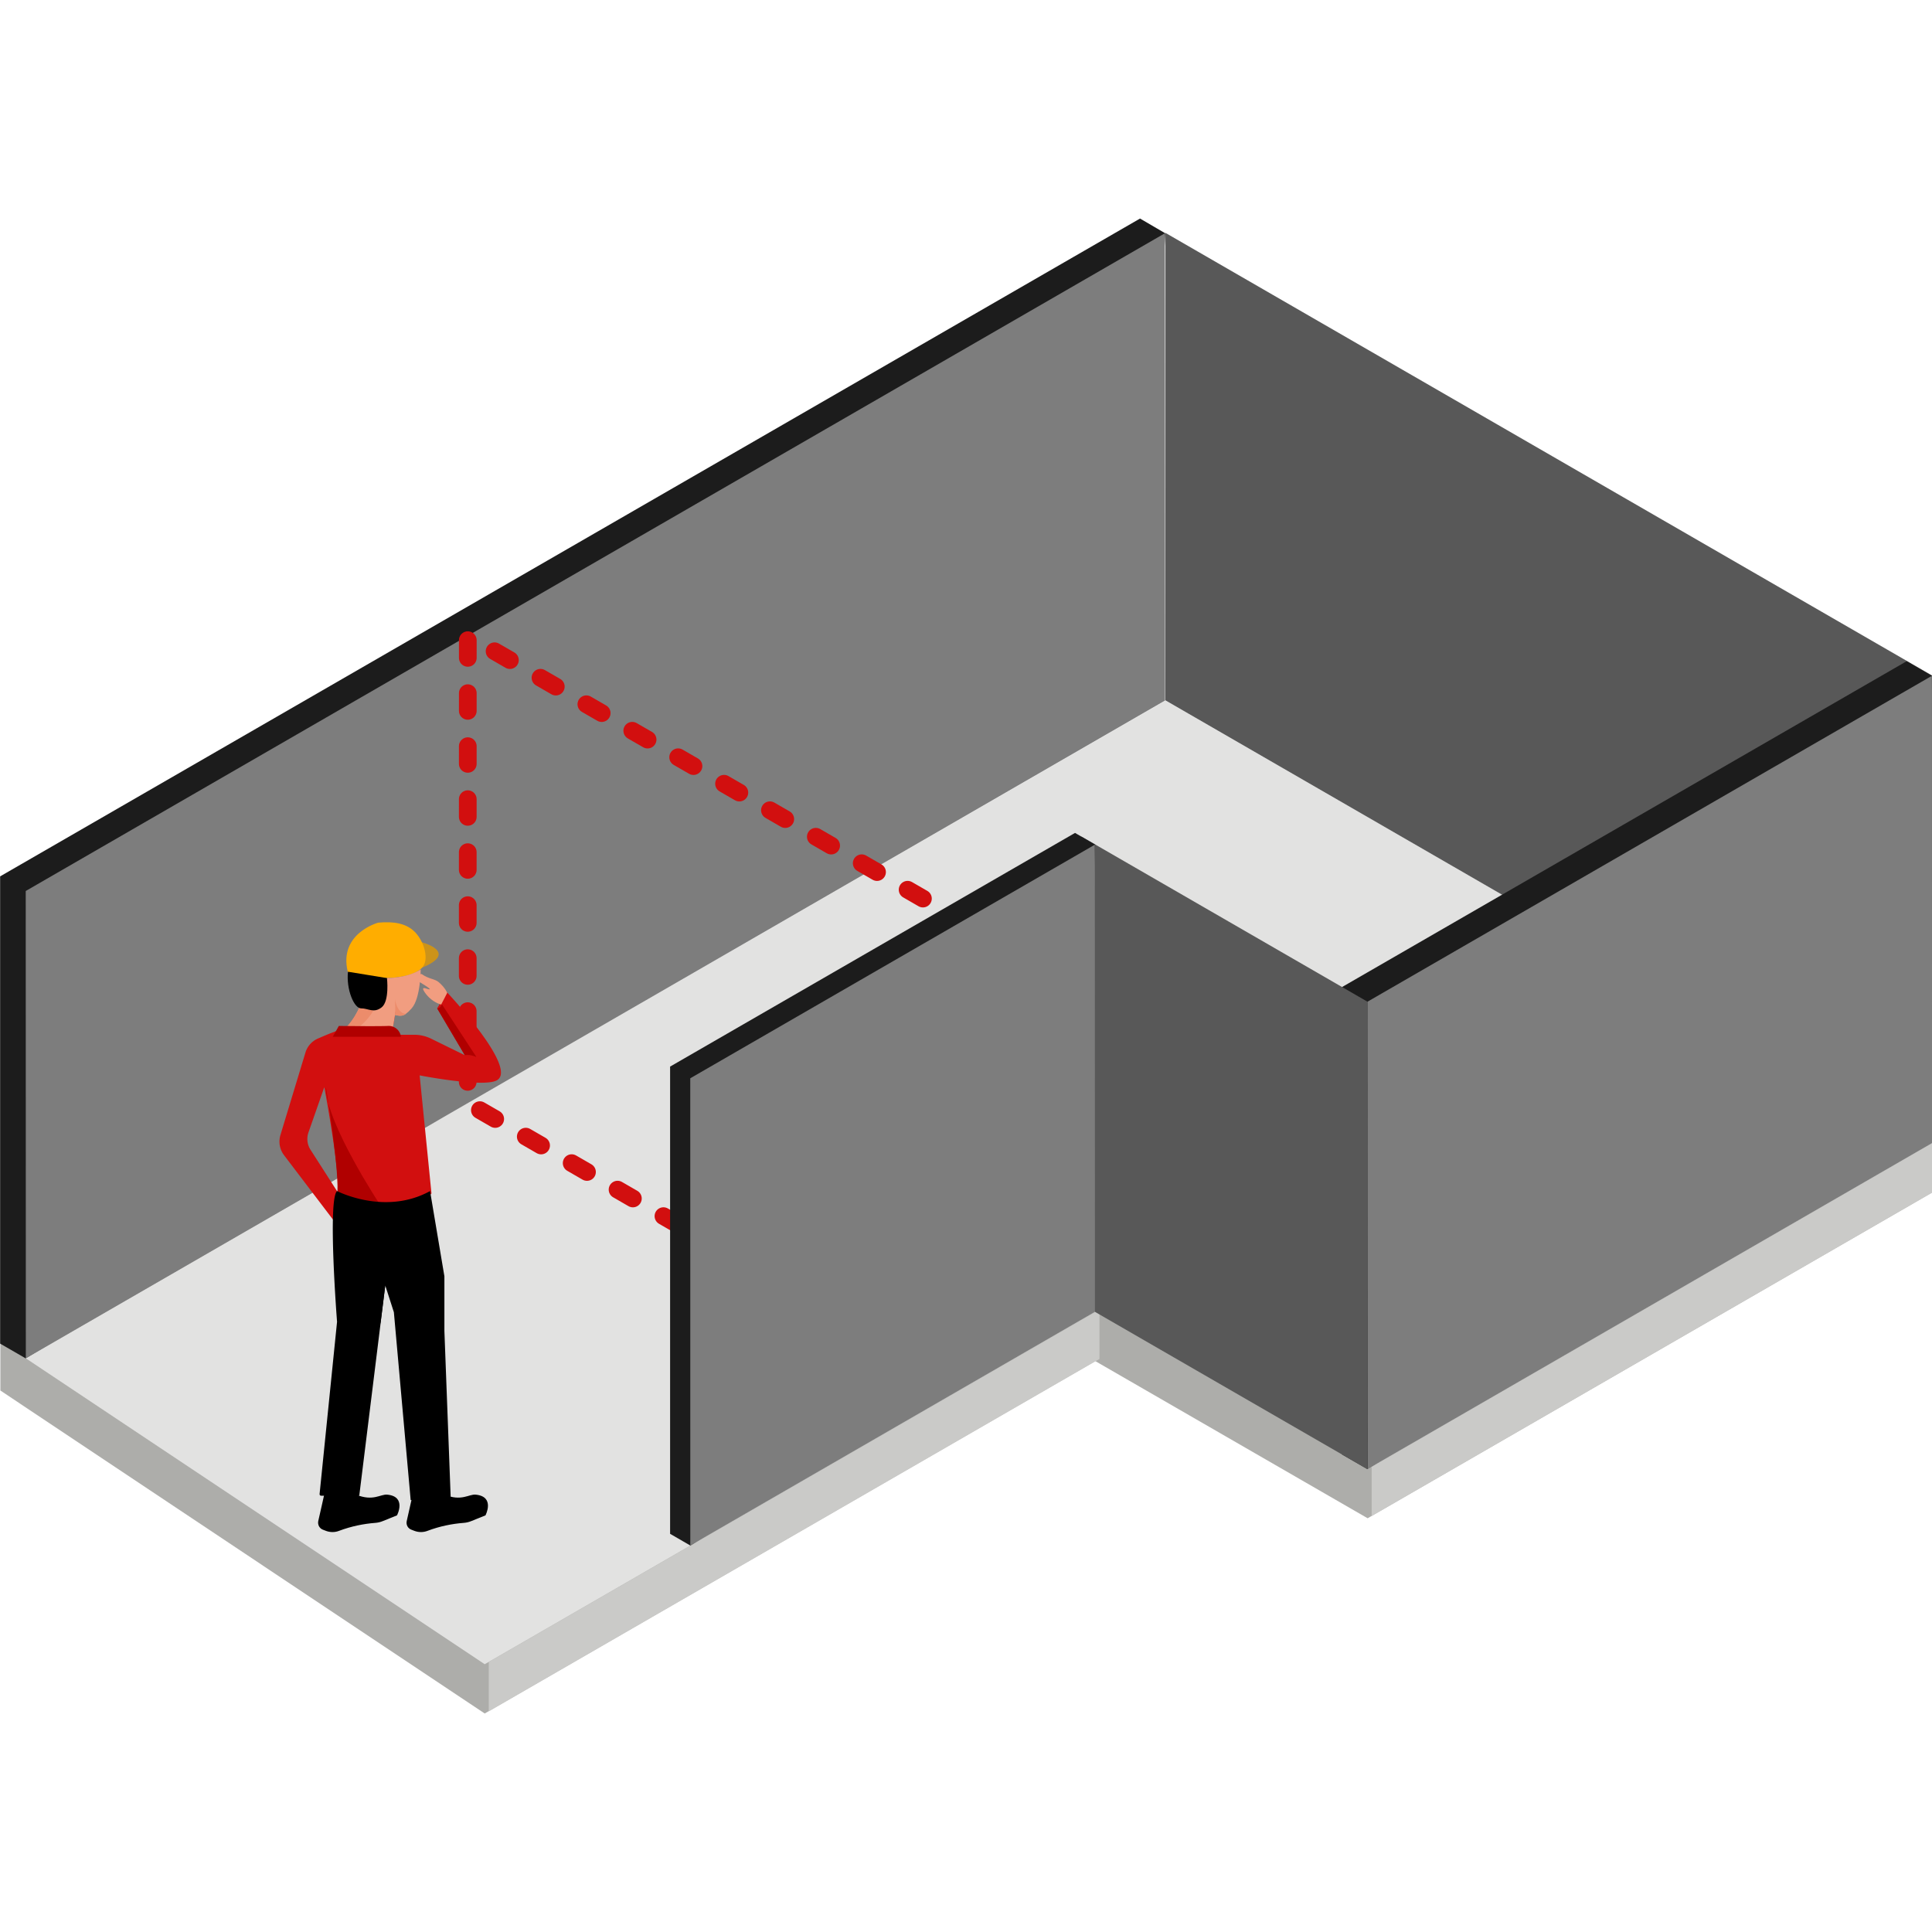 <svg viewBox="0 0 200 200" xmlns="http://www.w3.org/2000/svg" xml:space="preserve" style="fill-rule:evenodd;clip-rule:evenodd;stroke-linecap:round;stroke-linejoin:round;stroke-miterlimit:10"><g transform="matrix(.769 0 0 .998 362.77 32.53)"><path style="fill:none" d="M-471.7-32.59h260.05V167.8H-471.7z"/><clipPath id="a"><path d="M-471.7-32.59h260.05V167.8H-471.7z"/></clipPath><g clip-path="url(#a)"><path d="M0 29.81 45.4 60.1l57.24-33.05 25.53 14.74 52.95-30.57V6.59l-71.9-36.88L0 25.4v4.41Z" style="fill:#adadaa" transform="matrix(1.436 0 0 1.106 -471.69 78.67)"/><path d="M2593.22 678.1v-4.62l57.25-33.05v4.63l-57.25 33.05Z" style="fill:#cacac8" transform="matrix(1.436 0 0 1.106 -4129.81 -605.07)"/><path d="M2599.74 660.91v-4.62l52.94-30.57v4.63l-52.94 30.56Z" style="fill:#cacac8" transform="matrix(1.436 0 0 1.106 -4020.32 -606.31)"/><path d="M2593.22 673.48v4.63l57.74-33.33-.49-4.35-57.25 33.05Z" style="fill:none" transform="matrix(1.436 0 0 1.106 -4129.81 -605.07)"/><path d="m0 33 43.02 28.69 57.73-33.33 25.04 15.02 52.95-30.57-71.9-41.5L0 32.98Z" style="fill:#e2e2e1" transform="matrix(1.436 0 0 1.106 -468.27 71.8)"/><path d="M-66.5-20.14h83.02L-5.4 17.82h-83.02l21.92-37.95Z" style="fill:#585858" transform="matrix(-1.243 -.553 -.718 .958 -308.78 19.99)"/><path d="M0-106.89-106.85-45.2v43.82l2.39 1.38L0-63.07l2.38-42.44L0-106.9Z" style="fill:#1c1c1c" transform="matrix(1.436 0 0 1.106 -318.29 108.3)"/><path d="M0-75.77-52.95-45.2v43.82L-50.56 0 0-31.95l2.38-42.44L0-75.77Z" style="fill:#1c1c1c" transform="matrix(1.436 0 0 1.106 -215.07 119.79)"/><path d="M-126.07-71.73H-2.69l21.91 37.95h-123.38l-21.9-37.95Z" style="fill:#7d7d7d" transform="matrix(-1.243 .553 .718 .958 -420.12 130.03)"/><path d="M-68-56.17h61.14l21.91 37.95h-61.14L-68-56.17Z" style="fill:#7d7d7d" transform="matrix(-1.243 .553 .718 .958 -255.87 128.92)"/><path d="M-39-27.5h53.54L-7.37 10.45h-52.04L-39-27.5Z" style="fill:none;fill-rule:nonzero;stroke:#d20f0f;stroke-width:1.66px;stroke-dasharray:1.66,3.31,0,0;stroke-dashoffset:.72" transform="matrix(-1.243 -.553 -.718 .958 -410.44 67.74)"/><path d="M-17.94-33.15h30.97L-8.88 4.81h-30.97l21.91-37.96Z" style="fill:#585858" transform="matrix(-1.243 -.553 -.718 .958 -333.77 93.14)"/><path d="M0-67.11-37.95-45.2v43.82l1.9 1.1L0-23.28l1.9-42.74-1.9-1.1Z" style="fill:#1c1c1c" transform="matrix(1.436 0 0 1.106 -327.04 128.03)"/><path d="M-51.84-51.84h43.82L13.89-13.9h-43.82l-21.91-37.95Z" style="fill:#7d7d7d" transform="matrix(-1.243 .553 .718 .958 -351.57 133.35)"/><path d="M3.26-1.9s-3.62.27-.43 2.34c0 0-.31-.96.43-1.78l.13-.53S3.7-2 3.25-1.9" style="fill:#cc931a" transform="matrix(-1.412 -.2 -.259 1.088 -410.82 67.87)"/><path d="M0 4.63s4.44.58 5.8-.87c.68-.72.22-2.38-.62-3.29-.85-.9-2.08-1.06-3.5-.93 0 0-3.72 1-2.85 4.6 0 0 .34.42 1.17.49" style="fill:#ffad00" transform="matrix(1.436 0 0 1.106 -423.25 63.62)"/><path d="M0-4.6S0-1.92-.84-.96c-.85.96-1.05.68-1.67.62-.63-.05-1.22-.5-1.23-.97-.01-.46.58-2.48.58-2.48s1.88.02 3.16-.81" style="fill:#f19d80" transform="matrix(1.436 0 0 1.106 -415.11 73.05)"/><path d="M0-19.78s-1.02 2.14-1.8 2.28c-.44.08-1.44.5-2.2.83a2.1 2.1 0 0 0-1.23 1.35L-7.57-7.6c-.2.65-.07 1.36.34 1.9L-2.26.84v-3.17l-2.5-3.9a1.87 1.87 0 0 1-.18-1.62l1.48-4.23s1.65 8.7 1.2 10.27c0 0 5.59 3.04 8.85-.3L5.48-13.19s6 1.17 7.24.46c2.03-1.15-4.7-8.28-4.7-8.28l-.9 1.53 2.6 4.4-3.18-1.56A3.57 3.57 0 0 0 4.96-17h-2.1l.38-2.28-3.24-.5Z" style="fill:#d20f0f" transform="matrix(1.436 0 0 1.106 -423.12 93.54)"/><path d="M-1.02-.1c.3-.06.6-.26.92-.59l-.92 5.84a.56.56 0 0 0-.56-.2l.56-5.06Z" style="fill:#b00000" transform="matrix(1.309 -.454 -.59 -1.009 -407.89 76.3)"/><path d="m0 9.4 4.1.86S-1.08 2.44-1.04-.86C-1.04-.86.31 7.36 0 9.4" style="fill:#b00000" transform="matrix(1.436 0 0 1.106 -426.37 81.14)"/><path d="M.08-.17h4.89l.28 2.68-3.32.08S1.2.29.08-.17" style="fill:#f19d80" transform="matrix(1.433 .07 .09 -1.104 -426.12 74.2)"/><path d="M.28-2.44S-.68-2.6-.96-2.7-.73-.65.28.13L1 .5S.26-1.1.28-2.44" style="fill:#ec8c6b" transform="matrix(-1.343 -.392 -.508 1.035 -424.15 74.39)"/><path d="M0 1s-.77.13-1.05-1.36c0 0 .07 1.43 0 1.47 0 0 .65.24 1.05-.12" style="fill:#ec8c6b" transform="matrix(1.436 0 0 1.106 -417.07 71.45)"/><path d="M2.6-3.16S2.06.19 1.82 1.33a1.16 1.16 0 0 0 .78 1.42l1.1-6.3-1.1.39Z" style="fill:#b00000" transform="matrix(-.246 1.09 1.415 .19 -421.02 71.59)"/><path d="M0-1.56S2.02-.4.8-.83C.6-.9.51-.83.6-.66c.13.26.33.49.53.69.58.55 1.13.66 1.13.66l.57-1.1s-.21-.5-.8-1c-.39-.33-.88-.26-1.6-.76 0 0-.36-.07-.43.61" style="fill:#f19d80" transform="matrix(1.436 0 0 1.106 -415.6 70.84)"/><path d="m-413.85 90.95 1.93 8.84v5.66l.86 17.55h-5.4l-2.26-19.48-1.16-2.78-3.5 21.81h-5.13a.25.25 0 0 1-.16-.05.15.15 0 0 1-.05-.13l2.35-17.86s-1.29-12.65 0-13.56c0 0 6.45 2.58 12.52 0"/><path d="M-428.1 122.44s-.5 1.75-.8 2.74c-.1.39.17.77.64.9l.44.13c.55.15 1.16.15 1.7-.01 1.69-.49 3.36-.74 4.88-.83.35-.02.7-.08 1.04-.19l1.9-.59s1.33-1.95-1.31-2.15c-.9-.07-1.9.73-4.2 0h-4.28ZM-416.19 122.44l-.8 2.74c-.11.39.16.77.64.9l.44.13c.55.15 1.15.15 1.7-.01 1.68-.49 3.35-.74 4.87-.83.36-.02.71-.08 1.05-.19l1.9-.59s1.33-1.95-1.32-2.15c-.9-.07-1.9.73-4.2 0h-4.28ZM-419.88 100.74l-1.88-3.62 1.23 7.6.65-3.98ZM-419.65 68.86s.36 2.37-.71 3.03c-1.07.65-1.82.1-2.77.11-.95.01-2.02-1.96-1.77-3.8l5.25.66Z"/></g></g></svg>